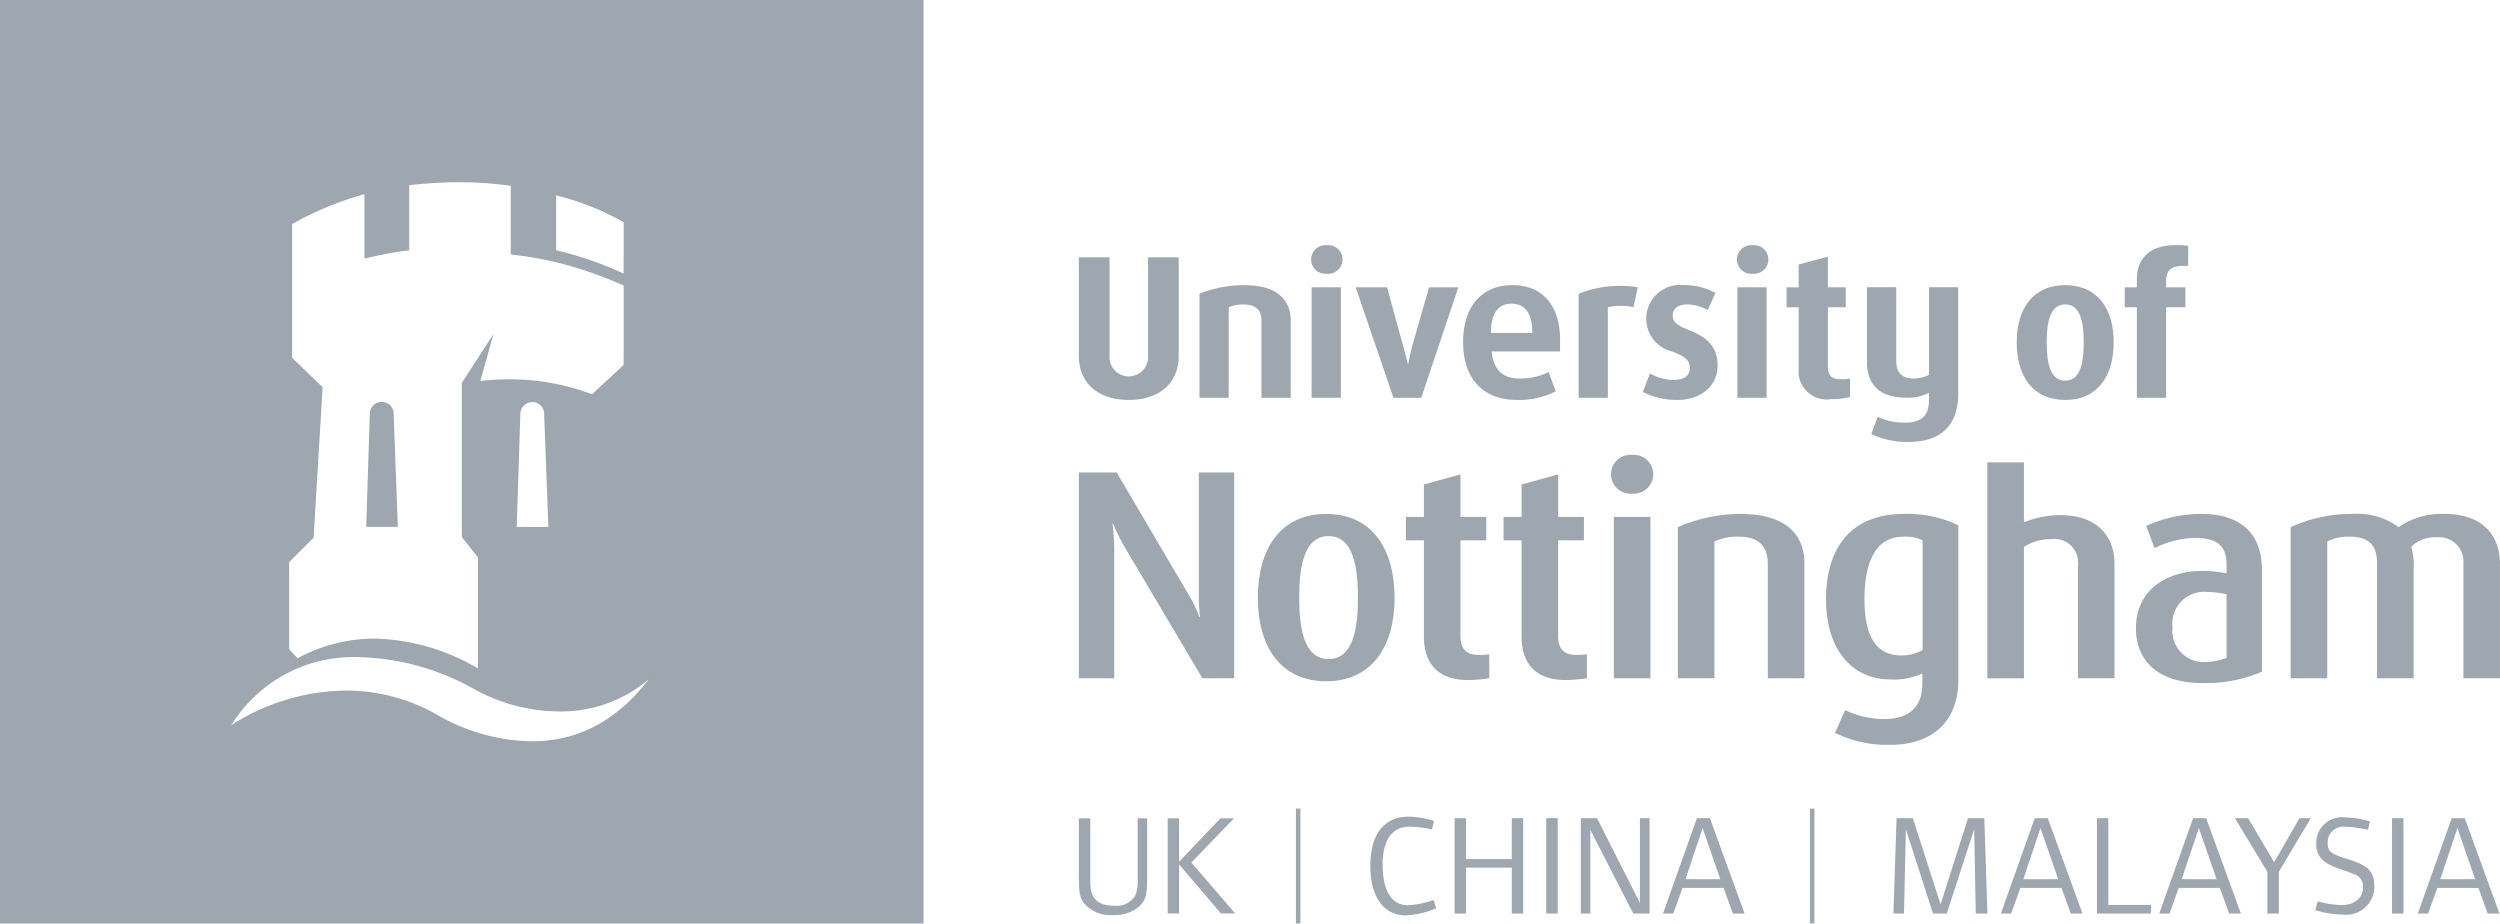 <svg xmlns="http://www.w3.org/2000/svg" width="189.492" height="70" viewBox="0 0 189.492 70"><g transform="translate(-302 -231.635)"><path d="M410.861,300.477l-.207-.627a6.95,6.95,0,0,1-1.938.4c-1.236,0-1.918-1.093-1.918-3.086,0-1.854.726-2.873,2.047-2.873a7.919,7.919,0,0,1,1.69.216l.153-.649a6.915,6.915,0,0,0-1.886-.324c-1.9,0-2.934,1.321-2.934,3.748,0,2.351,1.017,3.737,2.707,3.737a6.753,6.753,0,0,0,2.286-.541Z" fill="#9ea6af"/><path d="M417.453,300.877v-7.225h-.865v3.1H413.12v-3.1h-.866v7.225h.866V297.4h3.469v3.477Z" fill="#9ea6af"/><path d="M420.069,300.878v-7.227H419.2v7.227Z" fill="#9ea6af"/><path d="M427.029,300.877v-7.225H426.3v6.425l-3.25-6.425H421.82v7.225h.725v-6.338l3.252,6.338Z" fill="#9ea6af"/><path d="M431.605,293.652h-.985l-2.569,7.225h.781l.694-1.939h3.119l.7,1.939h.889Zm-1.853,4.626,1.3-3.879,1.343,3.879Z" fill="#9ea6af"/><path d="M452.642,300.878l-.238-7.227h-1.234l-2.081,6.536-2.1-6.536h-1.235l-.238,7.227h.8l.142-6.393,2.058,6.393h1.042l2.08-6.393.12,6.393Z" fill="#9ea6af"/><path d="M457.214,293.651h-.986l-2.568,7.227h.781l.693-1.94h3.122l.7,1.94h.888Zm-1.853,4.627,1.3-3.88,1.345,3.88Z" fill="#9ea6af"/><path d="M465.034,300.878v-.649h-3.228v-6.578h-.865v7.227Z" fill="#9ea6af"/><path d="M469.218,293.651h-.987l-2.567,7.227h.78l.693-1.94h3.121l.705,1.94h.889Zm-1.853,4.627,1.3-3.88,1.344,3.88Z" fill="#9ea6af"/><path d="M477.157,293.651h-.867l-1.917,3.337-1.972-3.337h-1l2.459,4.063v3.164h.867v-3.164l2.426-4.063Z" fill="#9ea6af"/><path d="M481.961,298.82c0-1.1-.411-1.572-1.993-2.059-1.355-.412-1.54-.608-1.54-1.258a1.191,1.191,0,0,1,1.344-1.2,8.591,8.591,0,0,1,1.713.227l.151-.638a6.94,6.94,0,0,0-1.895-.3,1.947,1.947,0,0,0-2.178,1.994c0,1.669,1.668,1.766,2.838,2.3a.962.962,0,0,1,.7,1.052c0,.779-.683,1.3-1.605,1.3a7.463,7.463,0,0,1-1.819-.282l-.186.661a6.738,6.738,0,0,0,2.06.335,2.13,2.13,0,0,0,2.415-2.123Z" fill="#9ea6af"/><path d="M484.175,300.878V293.65h-.867v7.228Z" fill="#9ea6af"/><path d="M488.82,293.651h-.986l-2.569,7.227h.78l.695-1.94h3.12l.7,1.94h.889Zm-1.854,4.627,1.3-3.88,1.343,3.88Z" fill="#9ea6af"/><path d="M388.953,297.942V293.66h-.723v4.6a2.664,2.664,0,0,1-.206,1.3,1.653,1.653,0,0,1-1.579.725c-1.212,0-1.807-.54-1.807-1.741V293.66h-.864V297.9c0,1.374.054,1.72.378,2.185a2.609,2.609,0,0,0,2.163.907,2.884,2.884,0,0,0,2.044-.658c.5-.486.594-.865.594-2.391Z" fill="#9ea6af"/><path d="M395.621,300.872l-3.32-3.86,3.233-3.352h-1.027l-3.136,3.287V293.66h-.863v7.212h.863v-3.72l3.169,3.72Z" fill="#9ea6af"/><rect width="0.341" height="8.701" transform="translate(400.226 292.925)" fill="#9ea6af"/><rect width="0.341" height="8.701" transform="translate(439.186 292.925)" fill="#9ea6af"/><path d="M488.719,283.046V274.36a1.851,1.851,0,0,0-2.046-2,2.507,2.507,0,0,0-1.91.727,5,5,0,0,1,.182,1.682v8.275h-2.774V274.36c0-1-.272-2.045-2.047-2.045a3.348,3.348,0,0,0-1.725.366v10.365h-2.775V271.59a11.149,11.149,0,0,1,4.637-1,5.308,5.308,0,0,1,3.547,1,5.718,5.718,0,0,1,3.5-1c2.908,0,4.182,1.682,4.182,3.771v8.686Z" fill="#9ea6af"/><path d="M459.5,283.046v-8.5a1.8,1.8,0,0,0-2.046-2.044,3.611,3.611,0,0,0-2.045.59v9.957h-2.774V266.679h2.774v4.547a7.258,7.258,0,0,1,2.728-.546c3.046,0,4.135,1.819,4.135,3.68v8.686Z" fill="#9ea6af"/><path d="M425.71,269.05a1.473,1.473,0,1,1,0-2.935,1.473,1.473,0,1,1,0,2.935Z" fill="#9ea6af"/><path d="M435.995,283.046V274.36c0-1-.409-2.045-2.184-2.045a3.962,3.962,0,0,0-1.864.366v10.365h-2.772V271.59a11.874,11.874,0,0,1,4.773-1c3.637,0,4.82,1.773,4.82,3.728v8.729Z" fill="#9ea6af"/><path d="M424.321,283.046v-12.23H427.1v12.23Z" fill="#9ea6af"/><path d="M420.693,283.181c-2.409,0-3.363-1.363-3.363-3.318V272.59h-1.365v-1.774h1.365V268.36l2.773-.771v3.227h1.955v1.774H420.1v7.273c0,1.091.59,1.41,1.365,1.41a5.278,5.278,0,0,0,.818-.045v1.818a11.788,11.788,0,0,1-1.593.135Z" fill="#9ea6af"/><path d="M413.29,283.181c-2.409,0-3.364-1.363-3.364-3.318V272.59h-1.364v-1.774h1.364V268.36l2.774-.771v3.227h1.954v1.774H412.7v7.273c0,1.091.59,1.41,1.365,1.41a5.253,5.253,0,0,0,.817-.045v1.818a11.754,11.754,0,0,1-1.592.135Z" fill="#9ea6af"/><path d="M393.139,283.046l-5.82-9.82a15.093,15.093,0,0,1-.954-1.909h-.045a17.183,17.183,0,0,1,.136,2v9.73h-2.682v-15.6h2.864l5.411,9.184a10.969,10.969,0,0,1,.864,1.772h.045a14.255,14.255,0,0,1-.092-1.863v-9.093h2.682v15.6Z" fill="#9ea6af"/><path d="M468.856,270.589a10.181,10.181,0,0,0-4.182.909l.633,1.683a7.1,7.1,0,0,1,3.047-.774c1.456,0,2.41.408,2.41,2v.682a10.6,10.6,0,0,0-1.773-.182c-2.818,0-5.092,1.456-5.092,4.364,0,2.364,1.59,4.138,5.047,4.138a10.672,10.672,0,0,0,4.5-.863v-7.683c0-3.184-2.047-4.274-4.591-4.274Zm1.908,10.91a4.734,4.734,0,0,1-1.636.319,2.369,2.369,0,0,1-2.456-2.639,2.4,2.4,0,0,1,2.548-2.68,7.421,7.421,0,0,1,1.544.181V281.5Z" fill="#9ea6af"/><path d="M446.309,270.589c-3.947,0-5.9,2.5-5.9,6.457,0,3.817,1.95,6.091,4.9,6.091a5.221,5.221,0,0,0,2.4-.455v.773c0,1.635-.862,2.681-2.9,2.681a6.731,6.731,0,0,1-2.949-.68l-.771,1.727a8.969,8.969,0,0,0,4.22.908c3.04,0,5.127-1.68,5.127-4.91v-11.73a8.9,8.9,0,0,0-4.129-.862Zm1.42,10.32a3.275,3.275,0,0,1-1.589.407c-1.954,0-2.82-1.453-2.82-4.27,0-2.912.911-4.731,2.954-4.731a2.864,2.864,0,0,1,1.455.275v8.319Z" fill="#9ea6af"/><path d="M402.523,270.589c-3.455,0-5.183,2.637-5.183,6.364,0,3.683,1.728,6.319,5.183,6.319s5.182-2.636,5.182-6.319c0-3.727-1.726-6.364-5.182-6.364Zm.18,11c-1.911,0-2.228-2.455-2.228-4.638,0-2.228.317-4.682,2.228-4.682s2.227,2.454,2.227,4.682c0,2.183-.319,4.638-2.227,4.638Z" fill="#9ea6af"/><path d="M467.426,251.791c-1.026,0-1.243.487-1.243,1.241v.38h1.462v1.512h-1.462v6.861h-2.215v-6.861h-.918v-1.512h.918v-.6c0-1.676,1.081-2.594,2.919-2.594a5.442,5.442,0,0,1,.971.055v1.513Z" fill="#9ea6af"/><path d="M446.7,265.135a6.46,6.46,0,0,1-2.864-.6l.487-1.3a4.8,4.8,0,0,0,2.052.435c1.4,0,1.837-.649,1.837-1.729v-.542a3.319,3.319,0,0,1-1.728.379c-2.053,0-2.974-1.026-2.974-2.7v-5.672h2.218v5.563c0,.757.269,1.351,1.349,1.351a2.665,2.665,0,0,0,1.135-.27v-6.644h2.217v8.049c0,2.648-1.57,3.674-3.729,3.674Z" fill="#9ea6af"/><path d="M440.764,261.893a2.126,2.126,0,0,1-2.43-2.269v-4.7h-.921v-1.512h.921v-1.73l2.215-.593v2.323H441.9v1.512h-1.351v4.484c0,.756.378.972.917.972a3.583,3.583,0,0,0,.758-.054v1.4a5.484,5.484,0,0,1-1.46.163Z" fill="#9ea6af"/><path d="M433.692,261.785v-8.373H435.9v8.373Z" fill="#9ea6af"/><path d="M429.112,261.948a5.736,5.736,0,0,1-2.592-.6l.54-1.4a3.861,3.861,0,0,0,1.73.487c.808,0,1.295-.271,1.295-.917,0-.6-.376-.867-1.351-1.243a2.559,2.559,0,0,1,.919-5.026,4.819,4.819,0,0,1,2.378.594l-.6,1.3a3.131,3.131,0,0,0-1.512-.432c-.756,0-1.132.325-1.132.864,0,.6.592.81,1.35,1.134,1.673.649,2.05,1.622,2.05,2.649,0,1.512-1.242,2.593-3.078,2.593Z" fill="#9ea6af"/><path d="M425.816,254.924a4.49,4.49,0,0,0-1.024-.109,3.842,3.842,0,0,0-.922.109v6.861h-2.214V253.9a8.284,8.284,0,0,1,3.081-.593,6.5,6.5,0,0,1,1.4.108l-.325,1.512Z" fill="#9ea6af"/><path d="M402.571,252.385a1.086,1.086,0,1,1,0-2.162,1.086,1.086,0,1,1,0,2.162Z" fill="#9ea6af"/><path d="M409.728,261.785h-2.107l-2.864-8.373h2.379l1.079,3.943c.11.377.379,1.35.484,1.837h.056a15.451,15.451,0,0,1,.432-1.837l1.134-3.943h2.217l-2.81,8.373Z" fill="#9ea6af"/><path d="M401.417,261.785v-8.373h2.215v8.373Z" fill="#9ea6af"/><path d="M434.846,252.385a1.086,1.086,0,1,1,0-2.162,1.086,1.086,0,1,1,0,2.162Z" fill="#9ea6af"/><path d="M397.615,261.785V255.9c0-.594-.268-1.188-1.351-1.188a2.768,2.768,0,0,0-1.132.216v6.861h-2.215V253.9a8.957,8.957,0,0,1,3.455-.648c2.541,0,3.461,1.243,3.461,2.647v5.889Z" fill="#9ea6af"/><path d="M387.556,261.948c-2.163,0-3.782-1.135-3.782-3.349v-7.458H386.1V258.6a1.463,1.463,0,1,0,2.919,0v-7.458h2.321V258.6c0,2.214-1.619,3.349-3.781,3.349Z" fill="#9ea6af"/><path d="M458.534,253.249c-2.483,0-3.673,1.838-3.673,4.323,0,2.539,1.19,4.376,3.673,4.376s3.676-1.837,3.676-4.376c0-2.485-1.19-4.323-3.676-4.323Zm0,7.239c-1.132,0-1.4-1.3-1.4-2.916,0-1.568.27-2.864,1.4-2.864s1.407,1.3,1.407,2.864c0,1.62-.27,2.916-1.407,2.916Z" fill="#9ea6af"/><path d="M420.248,257.408c0-2.645-1.349-4.159-3.621-4.159-2.321,0-3.728,1.62-3.728,4.323,0,2.808,1.568,4.376,4.053,4.376a6.216,6.216,0,0,0,2.971-.649l-.541-1.46a4.948,4.948,0,0,1-2.213.487c-1.028,0-1.946-.431-2.109-2.051h5.188v-.867Zm-2.109-.538h-3.132c0-1.623.648-2.216,1.569-2.216.864,0,1.563.54,1.563,2.108v.108Z" fill="#9ea6af"/><path d="M331.84,263.058a.907.907,0,1,0-1.811,0l-.273,8.512h2.4Z" fill="#9ea6af"/><path d="M302,301.635h70v-70H302Zm42.154-55.192a20.1,20.1,0,0,1,5.117,2.038v3.892a26.332,26.332,0,0,0-5.117-1.766Zm-20.237,27.8,1.856-1.857.679-11.407-2.308-2.218V248.616a24.415,24.415,0,0,1,5.478-2.263v4.888a26.812,26.812,0,0,1,3.395-.634v-4.934a34.135,34.135,0,0,1,3.759-.226,27.85,27.85,0,0,1,3.938.271v5.208a26.875,26.875,0,0,1,3.44.588,29.462,29.462,0,0,1,5.117,1.766V259.3l-2.4,2.219a17.6,17.6,0,0,0-6.383-1.132,16.019,16.019,0,0,0-2.083.133l1-3.575-2.4,3.712v11.68l1.222,1.542v8.42a16.178,16.178,0,0,0-7.833-2.264,12.354,12.354,0,0,0-5.839,1.493l-.635-.68Zm19.649-2.67h-2.4l.272-8.512a.918.918,0,0,1,.906-.95.89.89,0,0,1,.9.95Zm-14.533,9.868a18.654,18.654,0,0,1,8.783,2.357,13.472,13.472,0,0,0,6.656,1.762,10.178,10.178,0,0,0,6.7-2.441c-2.761,3.621-5.976,4.706-8.828,4.706a14.738,14.738,0,0,1-7.335-2.083,13.915,13.915,0,0,0-6.791-1.765,16.346,16.346,0,0,0-8.692,2.626A10.9,10.9,0,0,1,329.033,281.438Z" fill="#9ea6af"/></g></svg>